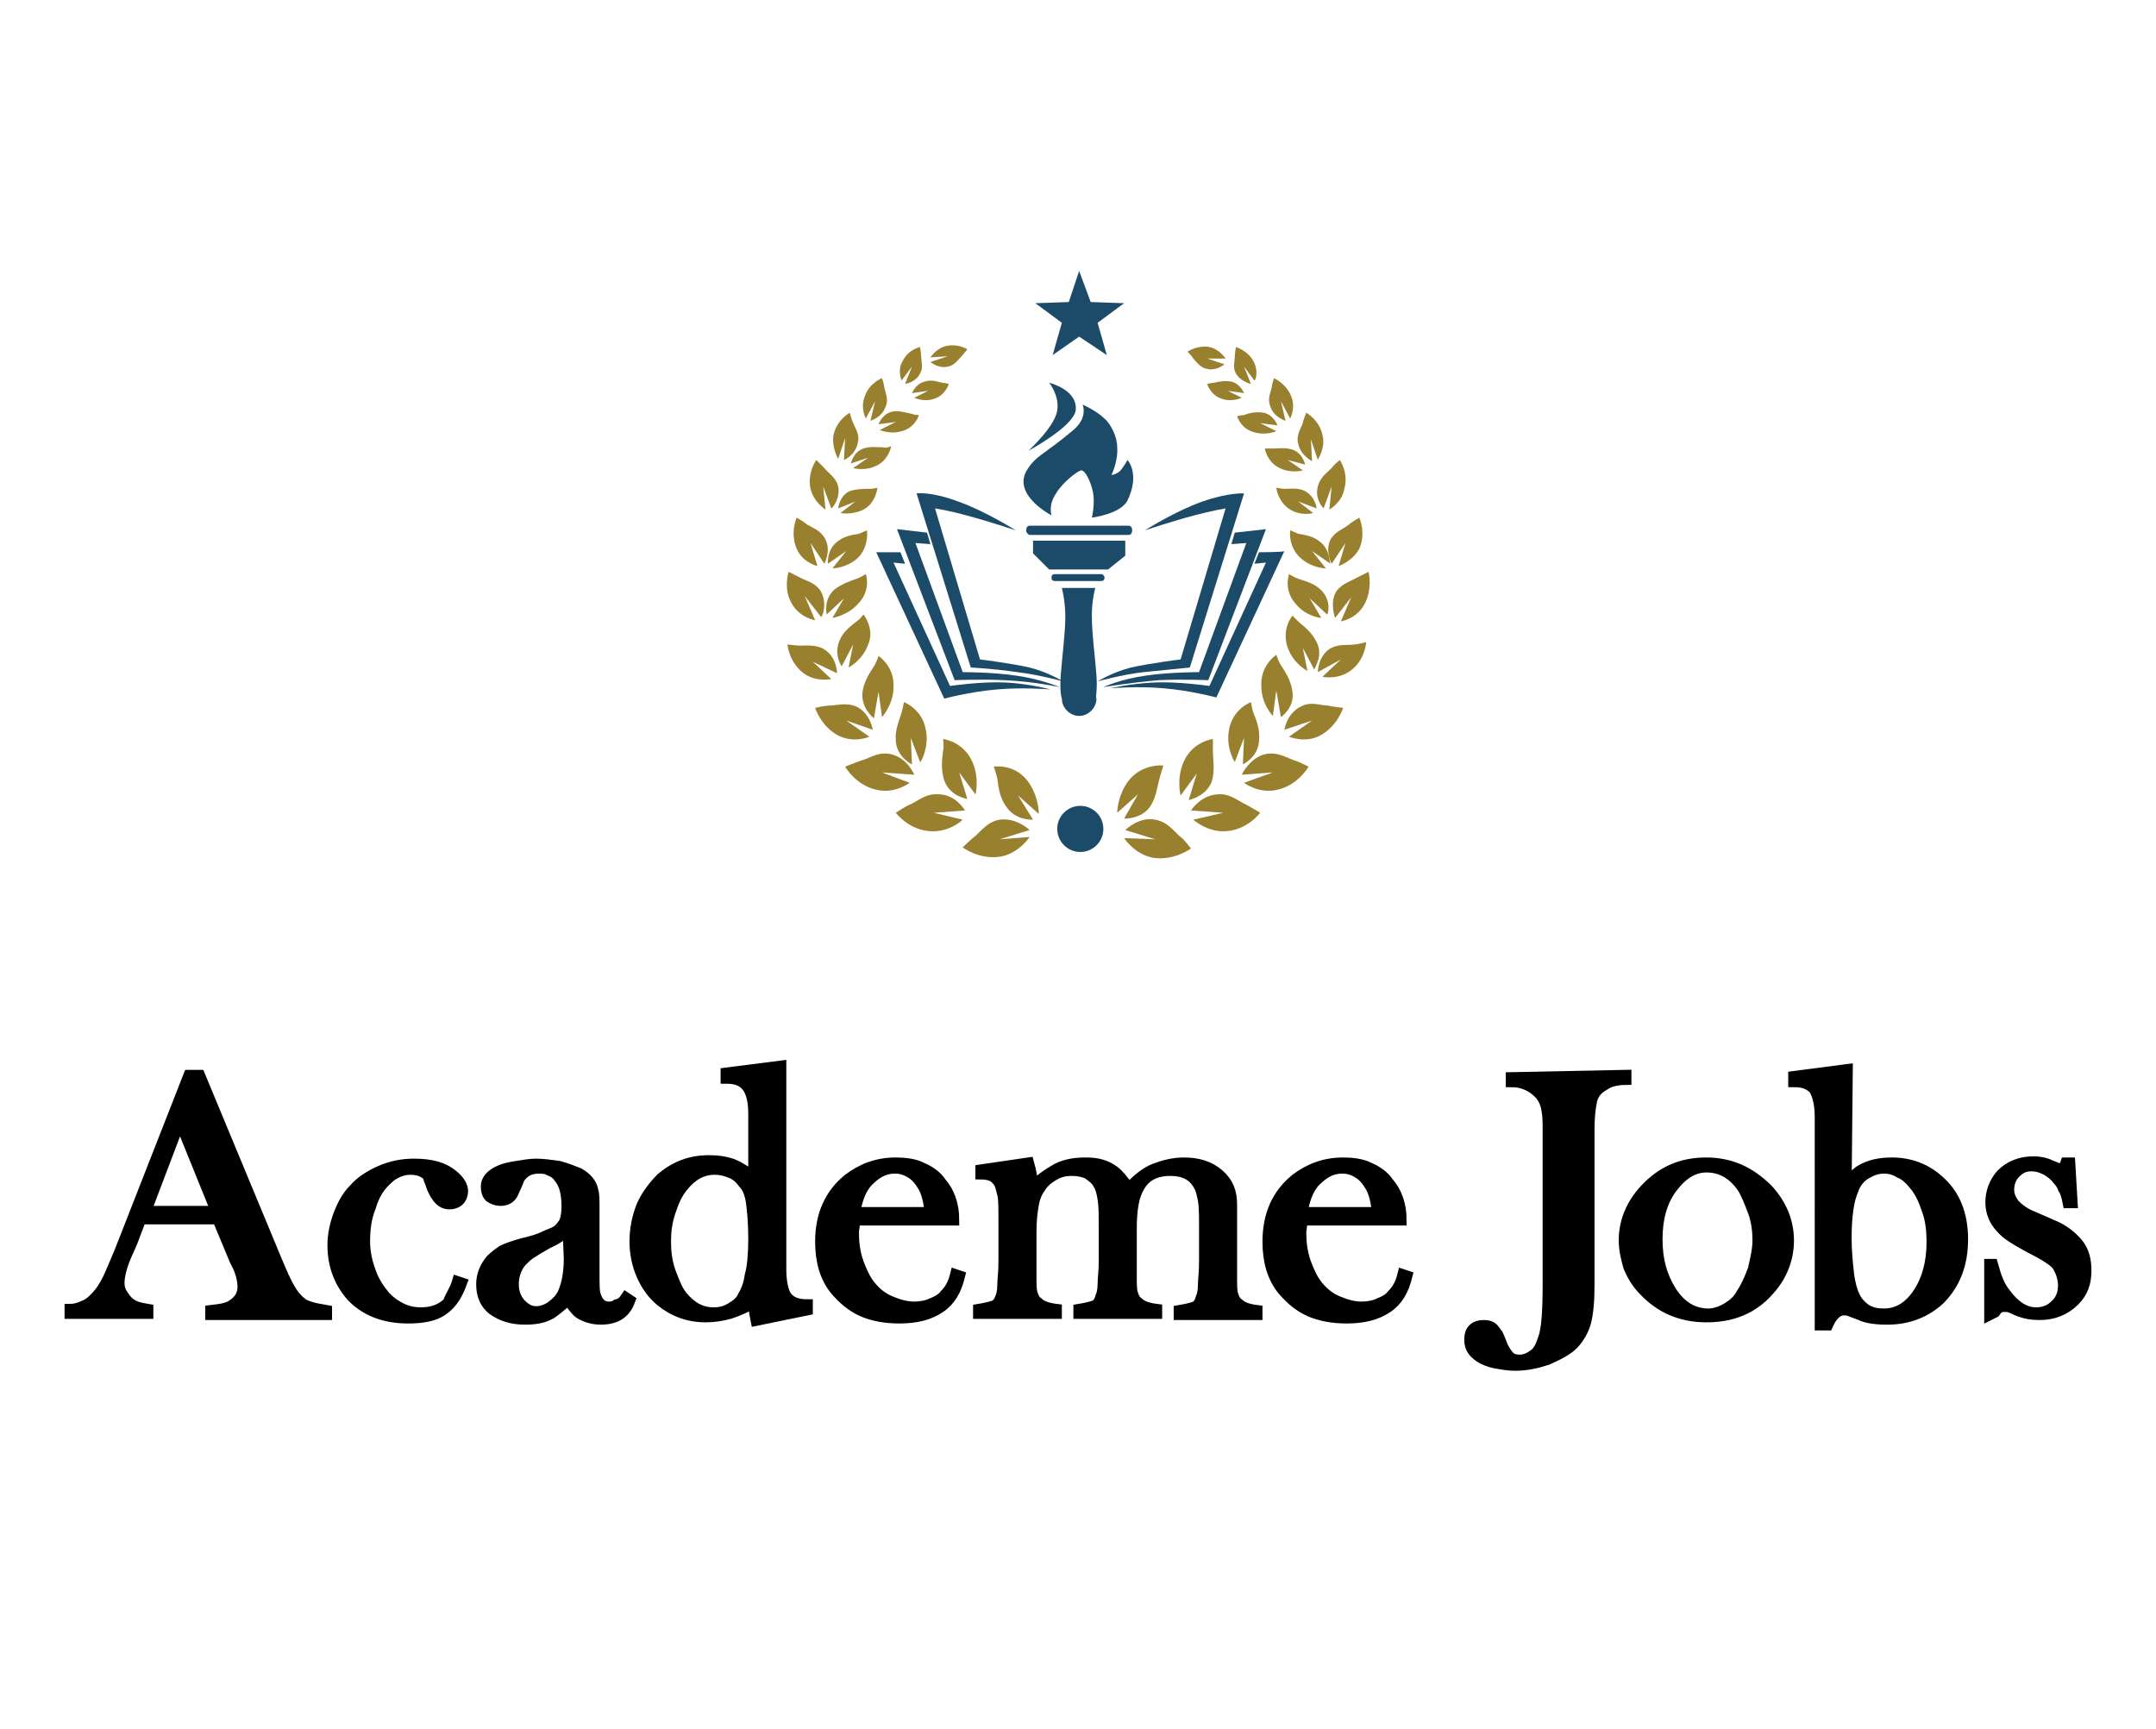<?xml version="1.0" encoding="utf-8"?>
<!-- Generator: Adobe Illustrator 27.9.5, SVG Export Plug-In . SVG Version: 9.03 Build 54986)  -->
<svg version="1.1" id="Layer_1" xmlns="http://www.w3.org/2000/svg" xmlns:xlink="http://www.w3.org/1999/xlink" x="0px" y="0px"
	 viewBox="0 0 187 150" style="enable-background:new 0 0 187 150;" xml:space="preserve">
<style type="text/css">
	.st0{stroke:#000000;}
	.st1{fill-rule:evenodd;clip-rule:evenodd;fill:#99802E;}
	.st2{enable-background:new    ;}
	.st3{fill-rule:evenodd;clip-rule:evenodd;fill:#1C4B69;}
</style>
<g id="Academe_Jobs_xA0_Image_1_">
	<g>
		<path class="st0" d="M28.3,114h-10v-0.3c0.9-0.1,1.5-0.2,1.9-0.5c0.6-0.4,0.9-0.9,0.9-1.6c0-0.4-0.1-1-0.4-1.7l-0.3-0.6l-1.5-3.6
			h-6.7l-0.8,2.1l-0.4,0.9c-0.5,1.1-0.7,2-0.7,2.6c0,0.4,0.1,0.7,0.3,1c0.2,0.3,0.4,0.6,0.7,0.8c0.4,0.3,0.9,0.4,1.5,0.5v0.3H6.1
			v-0.3c0.5,0,1-0.2,1.4-0.4c0.4-0.2,0.8-0.6,1.2-1.1c0.3-0.4,0.6-0.9,0.9-1.6s0.7-1.6,1.2-2.9l5.6-14.3h0.9l6.6,15.9
			c0.5,1.2,0.9,2.1,1.2,2.6c0.3,0.5,0.6,0.9,1,1.2c0.2,0.2,0.5,0.3,0.8,0.4c0.3,0.1,0.8,0.2,1.4,0.3V114z M18.8,105.1l-3.2-7.9
			l-3,7.9H18.8z"/>
		<path class="st0" d="M39.7,111.2l0.3,0.1c-0.4,1.1-0.9,1.8-1.6,2.3c-0.7,0.5-1.7,0.7-3,0.7c-2,0-3.6-0.6-4.8-1.8
			c-1.1-1.2-1.7-2.7-1.7-4.5c0-0.9,0.2-1.8,0.5-2.6s0.7-1.6,1.3-2.2c0.6-0.7,1.4-1.2,2.3-1.6c0.9-0.4,1.9-0.6,2.9-0.6
			c1.5,0,2.6,0.3,3.4,1c0.5,0.4,0.8,0.9,0.8,1.3c0,0.3-0.1,0.6-0.3,0.8c-0.2,0.2-0.5,0.3-0.8,0.3c-0.7,0-1.1-0.5-1.5-1.4
			c-0.1-0.4-0.3-0.7-0.3-0.9c-0.1-0.2-0.2-0.3-0.4-0.4c-0.3-0.2-0.7-0.3-1.2-0.3c-0.6,0-1.1,0.2-1.6,0.5c-0.4,0.3-0.8,0.7-1.1,1.1
			c-0.3,0.4-0.6,1-0.8,1.7c-0.4,1-0.5,2-0.5,3c0,0.9,0.2,1.8,0.5,2.6c0.3,0.9,0.8,1.6,1.3,2.2c0.9,0.9,1.9,1.4,3.1,1.4
			c1,0,1.8-0.3,2.4-0.9C39.1,112.4,39.5,111.9,39.7,111.2z"/>
		<path class="st0" d="M54.3,112.6l0.3,0.2c-0.4,1.1-1.2,1.6-2.5,1.6c-0.7,0-1.3-0.2-1.8-0.5c-0.3-0.2-0.6-0.6-1-1.2
			c-0.7,0.6-1.2,1-1.5,1.2c-0.7,0.4-1.4,0.5-2.3,0.5c-1.1,0-2-0.3-2.7-0.8c-0.7-0.5-1-1.3-1-2.2c0-0.8,0.3-1.5,0.8-2.1
			c0.3-0.3,0.7-0.6,1-0.8c0.4-0.2,1-0.4,1.7-0.6c0.9-0.2,1.5-0.4,1.9-0.6c0.4-0.2,0.8-0.3,1.1-0.5c0.3-0.2,0.5-0.5,0.7-0.8
			c0.1-0.3,0.2-0.7,0.2-1.3c0-1.2-0.2-2-0.7-2.6c-0.2-0.3-0.5-0.5-0.8-0.6c-0.3-0.2-0.7-0.2-1-0.2c-0.4,0-0.8,0.1-1.1,0.3
			c-0.3,0.2-0.6,0.5-0.7,0.9l-0.4,0.9c-0.2,0.5-0.6,0.7-1.1,0.7c-0.3,0-0.6-0.1-0.9-0.3c-0.2-0.2-0.3-0.5-0.3-0.9
			c0-0.5,0.4-1,1.1-1.3c0.4-0.2,0.9-0.3,1.5-0.4c0.6-0.1,1.2-0.2,1.7-0.2c0.6,0,1.3,0.1,2,0.2c0.7,0.2,1.2,0.4,1.7,0.6
			c0.7,0.4,1.1,0.9,1.2,1.5c0.1,0.3,0.1,0.8,0.1,1.5v5.6c0,1,0,1.6,0.1,1.9c0.2,0.7,0.6,1.1,1.2,1.1c0.3,0,0.6-0.1,0.7-0.2
			C53.9,113.1,54.1,112.9,54.3,112.6z M49.3,106.6c-0.5,0.5-1.1,0.9-1.8,1.2c-0.7,0.4-1.2,0.7-1.5,0.9c-0.3,0.2-0.5,0.4-0.8,0.7
			c-0.5,0.6-0.7,1.3-0.7,2c0,0.7,0.2,1.2,0.6,1.7c0.4,0.4,0.8,0.7,1.4,0.7c0.5,0,1-0.2,1.4-0.5s0.8-0.7,1-1.2
			c0.3-0.7,0.5-1.7,0.5-2.9L49.3,106.6L49.3,106.6z"/>
		<path class="st0" d="M65.6,114.5c-0.1-0.5-0.2-1-0.2-1.6c-0.7,0.5-1.5,0.8-2.1,1c-0.7,0.2-1.4,0.3-2.1,0.3c-1.5,0-2.8-0.5-3.9-1.4
			c-0.7-0.6-1.2-1.3-1.6-2.2c-0.4-0.9-0.6-1.9-0.6-2.9c0-1.1,0.2-2.1,0.6-3.1c0.4-0.9,1-1.7,1.7-2.4c1.2-1,2.5-1.5,4.1-1.5
			c0.8,0,1.4,0.1,2,0.3c0.5,0.2,1.2,0.6,1.9,1.2v-5.6c0-1.1-0.2-1.9-0.6-2.4c-0.4-0.5-1-0.7-1.8-0.7v-0.4l4.7-0.6v17.6
			c0,1.1,0.2,2,0.5,2.4c0.4,0.5,1,0.7,1.8,0.7v0.4L65.6,114.5z M65.4,107.5c0-1.4-0.1-2.5-0.2-3.2c-0.1-0.7-0.3-1.3-0.7-1.7
			c-0.3-0.4-0.6-0.7-1.1-0.9c-0.5-0.2-0.9-0.3-1.4-0.3c-1.1,0-2,0.5-2.8,1.5c-0.5,0.6-0.8,1.3-1.1,2.2s-0.4,1.7-0.4,2.6
			c0,0.9,0.1,1.7,0.4,2.6c0.3,0.8,0.6,1.6,1,2.1c0.8,1,1.7,1.5,2.8,1.5c0.5,0,1-0.1,1.5-0.4c0.5-0.3,0.9-0.6,1.1-1.1
			c0.3-0.5,0.5-1.1,0.6-1.8C65.3,109.9,65.4,108.8,65.4,107.5z"/>
		<path class="st0" d="M74.1,105.8c0,0.5-0.1,0.9-0.1,1.1c0,0.9,0.1,1.7,0.4,2.6c0.3,0.8,0.6,1.5,1.1,2.1c0.5,0.6,1,1,1.7,1.3
			c0.7,0.3,1.4,0.5,2.1,0.5c0.5,0,1.1-0.1,1.5-0.3c0.5-0.2,0.9-0.4,1.2-0.8c0.4-0.4,0.7-0.9,0.9-1.7l0.3,0.1
			c-0.3,1.2-0.8,2.1-1.7,2.7c-0.9,0.6-2,0.9-3.5,0.9c-1.2,0-2.3-0.2-3.2-0.6c-0.9-0.4-1.6-1-2.3-1.8c-0.9-1.1-1.3-2.5-1.3-4.2
			c0-2.3,0.8-4.1,2.4-5.4c1.2-0.9,2.5-1.4,4.1-1.4c0.8,0,1.6,0.1,2.2,0.4c0.7,0.3,1.3,0.7,1.7,1.3c0.7,0.8,1.1,1.9,1.1,3.2
			L74.1,105.8L74.1,105.8z M80.7,105.2c-0.1-1-0.3-1.8-0.6-2.3c-0.3-0.5-0.6-0.9-1.1-1.2c-0.5-0.3-0.9-0.4-1.4-0.4
			c-0.9,0-1.6,0.4-2.3,1.1s-1,1.7-1.2,2.8C74.2,105.2,80.7,105.2,80.7,105.2z"/>
		<path class="st0" d="M89.2,100.9c0.2,0.7,0.3,1.4,0.4,2.1c0.6-0.7,1.4-1.2,2.1-1.6c0.8-0.4,1.6-0.5,2.5-0.5c1,0,1.7,0.2,2.4,0.7
			c0.4,0.3,0.8,0.8,1.3,1.5c0.8-0.8,1.5-1.4,2.3-1.7s1.6-0.5,2.5-0.5c1.2,0,2.2,0.3,3,1c0.8,0.7,1.1,1.5,1.1,2.6v5.1l0,1.2
			c0,0.7,0,1.2,0.1,1.5c0.1,0.3,0.2,0.6,0.5,0.8c0.3,0.3,0.8,0.5,1.6,0.6v0.3h-6.7v-0.3c0.6-0.1,1-0.2,1.3-0.3
			c0.3-0.1,0.5-0.4,0.6-0.8c0.1-0.2,0.2-0.6,0.2-1.1c0-0.5,0.1-1.1,0.1-2v-2.9c0-1.1,0-1.9-0.1-2.5c-0.1-0.5-0.2-1-0.4-1.3
			c-0.5-0.9-1.3-1.3-2.5-1.3c-1.3,0-2.2,0.5-2.7,1.4c-0.5,0.8-0.7,2-0.7,3.7v2.9l0,1.2c0,0.7,0,1.2,0.1,1.5c0.1,0.3,0.2,0.6,0.5,0.8
			c0.3,0.3,0.8,0.5,1.6,0.6v0.3h-6.7v-0.3c0.6-0.1,1-0.2,1.3-0.3c0.3-0.1,0.5-0.4,0.6-0.8c0.1-0.2,0.2-0.6,0.2-1.1
			c0-0.5,0.1-1.1,0.1-2v-2.8c0-1.2,0-2-0.1-2.6c-0.1-0.6-0.2-1-0.4-1.3c-0.2-0.4-0.5-0.6-0.9-0.9c-0.4-0.2-0.9-0.3-1.4-0.3
			c-0.6,0-1.1,0.1-1.6,0.4c-0.5,0.3-0.9,0.6-1.2,1.1c-0.3,0.4-0.5,0.9-0.6,1.5c-0.1,0.6-0.2,1.3-0.2,2.3v2.8l0,1.1
			c0,0.7,0,1.2,0.1,1.5c0.1,0.3,0.2,0.6,0.5,0.8c0.3,0.3,0.8,0.5,1.6,0.6v0.3h-6.7v-0.3c0.6-0.1,1-0.2,1.3-0.3
			c0.3-0.1,0.5-0.4,0.6-0.7c0.1-0.2,0.2-0.6,0.2-1.1c0-0.5,0.1-1.1,0.1-2v-3.7c0-1,0-1.8-0.1-2.2c-0.1-0.4-0.2-0.8-0.3-1
			c-0.2-0.3-0.4-0.5-0.6-0.6c-0.2-0.1-0.6-0.2-1-0.2v-0.3L89.2,100.9z"/>
		<path class="st0" d="M112.9,105.8c0,0.5-0.1,0.9-0.1,1.1c0,0.9,0.1,1.7,0.4,2.6c0.3,0.8,0.6,1.5,1.1,2.1c0.5,0.6,1,1,1.7,1.3
			c0.7,0.3,1.4,0.5,2.1,0.5c0.5,0,1.1-0.1,1.5-0.3c0.5-0.2,0.9-0.4,1.2-0.8c0.4-0.4,0.7-0.9,0.9-1.7l0.3,0.1
			c-0.3,1.2-0.8,2.1-1.7,2.7s-2,0.9-3.5,0.9c-1.2,0-2.3-0.2-3.2-0.6c-0.9-0.4-1.6-1-2.3-1.8c-0.9-1.1-1.3-2.5-1.3-4.2
			c0-2.3,0.8-4.1,2.4-5.4c1.2-0.9,2.5-1.4,4.1-1.4c0.8,0,1.6,0.1,2.2,0.4c0.7,0.3,1.3,0.7,1.7,1.3c0.7,0.8,1.1,1.9,1.1,3.2
			L112.9,105.8L112.9,105.8z M119.5,105.2c-0.1-1-0.3-1.8-0.6-2.3c-0.3-0.5-0.6-0.9-1.1-1.2c-0.5-0.3-0.9-0.4-1.4-0.4
			c-0.9,0-1.6,0.4-2.3,1.1s-1,1.7-1.2,2.8C113,105.2,119.5,105.2,119.5,105.2z"/>
		<path class="st0" d="M141,93.3v0.3c-0.5,0-1,0.1-1.3,0.2c-0.3,0.1-0.6,0.3-0.9,0.5c-0.4,0.3-0.7,0.7-0.8,1.3
			c-0.1,0.5-0.2,1.3-0.2,2.4v13.5c0,1.4-0.1,2.4-0.3,3.2c-0.2,0.7-0.6,1.4-1.1,1.9c-0.5,0.5-1.3,0.9-2.2,1.3
			c-0.9,0.3-1.8,0.5-2.8,0.5c-0.6,0-1.1-0.1-1.7-0.2c-0.5-0.1-1-0.3-1.3-0.5c-0.6-0.4-0.9-0.8-0.9-1.5c0-0.4,0.1-0.7,0.3-0.9
			c0.2-0.2,0.5-0.3,0.9-0.3c0.4,0,0.7,0.1,0.9,0.4c0.1,0.1,0.2,0.3,0.3,0.4c0.1,0.2,0.2,0.5,0.4,1c0.2,0.4,0.4,0.7,0.6,0.9
			s0.5,0.3,0.9,0.3c0.5,0,0.9-0.2,1.3-0.5c0.4-0.3,0.6-0.8,0.8-1.4c0.3-0.8,0.4-2.4,0.4-4.7V98c0-0.6,0-1.2-0.1-1.7
			c-0.1-0.7-0.4-1.2-0.7-1.5c-0.6-0.6-1.4-1-2.4-1v-0.3L141,93.3L141,93.3z"/>
		<path class="st0" d="M140.9,107.6c0-1.6,0.6-3.1,1.8-4.4c1.5-1.6,3.2-2.3,5.3-2.3c2.1,0,3.8,0.8,5.3,2.3c1.2,1.3,1.8,2.8,1.8,4.4
			c0,1.6-0.6,3.1-1.7,4.3c-1.4,1.6-3.2,2.3-5.4,2.3c-2.2,0-4-0.8-5.4-2.3c-0.6-0.6-1-1.3-1.3-2C141.1,109.2,140.9,108.4,140.9,107.6
			z M143.7,107.5c0,1.8,0.4,3.2,1.2,4.5c0.9,1.4,2,2,3.3,2c0.5,0,1.1-0.2,1.6-0.5c0.5-0.3,1-0.7,1.3-1.3c0.4-0.6,0.7-1.3,1-2.1
			c0.2-0.9,0.4-1.7,0.4-2.5c0-0.8-0.1-1.7-0.4-2.5c-0.3-0.8-0.6-1.6-1-2.2c-0.8-1.1-1.8-1.7-3.1-1.7c-1.1,0-2.1,0.6-3,1.8
			C144.1,104.2,143.7,105.7,143.7,107.5z"/>
		<path class="st0" d="M160.1,102.8c0.4-0.5,0.8-0.9,1.2-1.2c0.8-0.5,1.7-0.7,2.8-0.7c1.5,0,2.9,0.5,4,1.5c1.4,1.2,2.1,2.9,2.1,5.1
			c0,2.2-0.7,3.9-2,5.2c-1.2,1.1-2.7,1.7-4.5,1.7c-1,0-1.8-0.1-2.4-0.4l-0.8-0.3c-0.2-0.1-0.4-0.1-0.6-0.1c-0.5,0-1,0.4-1.4,1.3
			h-0.6V96.9c0-1.1-0.2-1.9-0.5-2.4c-0.4-0.5-1-0.7-1.8-0.7v-0.4l4.6-0.6L160.1,102.8L160.1,102.8z M160.1,107.4
			c0,1.1,0.1,2.1,0.2,3c0.1,0.9,0.3,1.6,0.5,2c0.2,0.5,0.6,0.9,1,1.2c0.5,0.3,1,0.4,1.6,0.4c1.2,0,2.2-0.6,3-1.8
			c0.8-1.2,1.2-2.7,1.2-4.5c0-0.9-0.1-1.9-0.4-2.7c-0.3-0.9-0.6-1.6-1.1-2.2c-0.4-0.5-0.8-0.9-1.3-1.1c-0.5-0.3-0.9-0.4-1.4-0.4
			c-0.6,0-1.1,0.2-1.6,0.5s-0.9,0.8-1.1,1.4C160.3,104.1,160.1,105.5,160.1,107.4z"/>
		<path class="st0" d="M172.6,114v-4.3h0.2c0.3,1.1,0.6,1.9,1.1,2.5c0.8,1.1,1.7,1.7,2.7,1.7c0.6,0,1.2-0.2,1.6-0.6
			c0.5-0.4,0.8-1,0.8-1.8c0-0.6-0.2-1.2-0.5-1.7c-0.2-0.3-0.5-0.5-0.8-0.7c-0.3-0.2-0.8-0.5-1.6-0.9c-1.3-0.7-2.1-1.2-2.5-1.7
			c-0.6-0.6-0.9-1.4-0.9-2.2c0-0.9,0.3-1.7,0.9-2.4c0.7-0.7,1.6-1.1,2.8-1.1c0.5,0,1,0.1,1.4,0.3l0.5,0.2c0.2,0.1,0.3,0.1,0.4,0.1
			c0.2,0,0.4-0.2,0.5-0.5h0.3l0.2,3.4h-0.3c-0.1-0.5-0.2-0.9-0.4-1.2c-0.1-0.3-0.3-0.6-0.5-0.8c-0.3-0.4-0.7-0.7-1.1-0.9
			c-0.4-0.2-0.8-0.3-1.2-0.3c-0.6,0-1,0.2-1.4,0.6c-0.4,0.4-0.6,0.9-0.6,1.5c0,0.5,0.2,0.9,0.5,1.3c0.4,0.4,0.9,0.8,1.7,1.1l1.6,0.7
			c1,0.4,1.7,1,2.2,1.6c0.5,0.6,0.7,1.4,0.7,2.3c0,1.1-0.3,1.9-1,2.6c-0.8,0.8-1.8,1.2-3,1.2c-0.7,0-1.3-0.1-2-0.4
			c-0.4-0.2-0.7-0.3-0.8-0.3c-0.1,0-0.2,0-0.3,0c-0.4,0-0.6,0.2-0.8,0.5L172.6,114L172.6,114z"/>
	</g>
</g>
<g>
	<g id="Group_1_1_">
		<g id="Shape_11">
			<path class="st1" d="M89.1,67.7c-1.2-1.5-2.9-1.2-2.9-1.2s0.2,0.6,0.3,1c0.1,0.8,0.2,1.7,0.8,2.5c0.8,1.2,2.3,1.1,2.3,1.1
				l-1.3-2.1l1.8,1.6C90.1,70.5,90.1,69,89.1,67.7z"/>
		</g>
		<g id="Shape_11_copy">
			<path class="st1" d="M86.7,72.8l2.6-0.8c0,0-1.1-1.1-2.6-0.9c-1.1,0.2-1.6,1-2.2,1.5c-0.3,0.2-1,0.9-1,0.9s1.4,1.1,3.3,0.8
				c1.6-0.3,2.5-1.7,2.5-1.7L86.7,72.8z"/>
		</g>
		<g id="Shape_11_copy_2">
			<path class="st1" d="M84.3,66c-0.8-1.7-2.5-1.9-2.5-1.9s0.1,0.7,0,1c-0.1,0.8-0.2,1.7,0.1,2.6c0.5,1.4,2,1.6,2,1.6l-0.7-2.3
				l1.4,1.9C84.6,69,85,67.5,84.3,66z"/>
		</g>
		<g id="Shape_11_copy_3">
			<path class="st1" d="M83.7,70.3c0,0-0.8-1.4-2.3-1.4c-1.1-0.1-1.8,0.6-2.5,0.9c-0.3,0.1-1.2,0.7-1.2,0.7s1.1,1.5,3,1.6
				c1.7,0.1,2.8-1,2.8-1L81,70.5L83.7,70.3z"/>
		</g>
		<g id="Shape_11_copy_4">
			<path class="st1" d="M80.3,63.3c-0.3-1.8-1.9-2.4-1.9-2.4s-0.1,0.6-0.2,0.9c-0.2,0.7-0.6,1.5-0.5,2.5c0.1,1.4,1.4,2,1.4,2
				l-0.1-2.3l0.8,2.1C79.9,66.1,80.6,64.8,80.3,63.3z"/>
		</g>
		<g id="Shape_11_copy_5">
			<path class="st1" d="M79.3,67.2c0,0-0.6-1.5-2.1-1.8c-1.1-0.2-1.8,0.4-2.6,0.6c-0.3,0.1-1.3,0.5-1.3,0.5s0.9,1.6,2.7,2
				c1.6,0.4,2.9-0.6,2.9-0.6L76.5,67L79.3,67.2z"/>
		</g>
		<g id="Shape_11_copy_6">
			<path class="st1" d="M76.2,56.9c0,0-0.2,0.6-0.4,0.9c-0.4,0.6-0.9,1.4-1,2.3c-0.1,1.4,1,2.2,1,2.2l0.4-2.3l0.3,2.2
				c0,0,1-1.1,1-2.6C77.6,57.8,76.2,56.9,76.2,56.9z"/>
		</g>
		<g id="Shape_11_copy_7">
			<path class="st1" d="M75.7,63.3c0,0-0.2-1.4-1.4-2c-0.9-0.4-1.7-0.1-2.4-0.1c-0.3,0-1.2,0.2-1.2,0.2s0.5,1.6,2,2.4
				c1.4,0.7,2.7,0.1,2.7,0.1l-2-1.4L75.7,63.3z"/>
		</g>
		<g id="Shape_11_copy_8">
			<path class="st1" d="M74.9,53.3c0,0-0.4,0.5-0.6,0.6c-0.5,0.4-1.2,0.9-1.5,1.7c-0.5,1.2,0.2,2.2,0.2,2.2l1-1.9l-0.4,2
				c0,0,1.2-0.6,1.7-2C75.9,54.6,74.9,53.3,74.9,53.3z"/>
		</g>
		<g id="Shape_11_copy_9">
			<path class="st1" d="M72.6,58.4c0,0,0-1.3-1-2c-0.7-0.5-1.5-0.4-2.2-0.4c-0.3,0-1.1-0.1-1.1-0.1s0.1,1.5,1.4,2.5
				c1.1,0.8,2.4,0.5,2.4,0.5l-1.6-1.5L72.6,58.4z"/>
		</g>
		<g id="Shape_11_copy_10">
			<path class="st1" d="M75.1,49.8c0,0-0.5,0.3-0.8,0.4c-0.6,0.2-1.4,0.5-2,1c-0.9,0.9-0.6,2.1-0.6,2.1l1.5-1.4l-1,1.7
				c0,0,1.3-0.2,2.2-1.2C75.6,51.2,75.1,49.8,75.1,49.8z"/>
		</g>
		<g id="Shape_11_copy_11">
			<path class="st1" d="M71.2,51.3c-0.5-0.8-1.3-0.9-1.8-1.2c-0.2-0.1-1-0.5-1-0.5s-0.5,1.5,0.3,2.8c0.7,1.2,2,1.4,2,1.4l-0.9-2.1
				l1.4,1.8C71.3,53.6,71.8,52.4,71.2,51.3z"/>
		</g>
		<g id="Shape_11_copy_12">
			<path class="st1" d="M75.2,46c0,0-0.5,0.2-0.7,0.3c-0.6,0.1-1.3,0.2-1.9,0.7c-0.9,0.7-0.8,1.9-0.8,1.9l1.6-1.1l-1.2,1.5
				c0,0,1.2,0,2.2-0.9C75.4,47.4,75.2,46,75.2,46z"/>
		</g>
		<g id="Shape_11_copy_13">
			<path class="st1" d="M71.6,46.8c-0.4-0.8-1.1-1-1.6-1.3c-0.2-0.2-0.9-0.6-0.9-0.6s-0.6,1.3,0,2.7c0.5,1.2,1.8,1.5,1.8,1.5l-0.6-2
				l1.2,1.8C71.5,48.9,72.1,47.8,71.6,46.8z"/>
		</g>
		<g id="Shape_11_copy_14">
			<path class="st1" d="M75.5,42.4c-0.5,0-1.2,0-1.8,0.2c-0.9,0.4-1,1.5-1,1.5l1.5-0.6l-1.3,1c0,0,1,0.2,2-0.3
				c1.1-0.6,1.2-1.9,1.2-1.9S75.8,42.4,75.5,42.4z"/>
		</g>
		<g id="Shape_11_copy_15">
			<path class="st1" d="M72.7,42.2c-0.2-0.8-0.8-1.1-1.2-1.6c-0.2-0.2-0.7-0.7-0.7-0.7S70,41,70.3,42.4c0.3,1.2,1.3,1.8,1.3,1.8
				l-0.2-2l0.7,1.9C72.2,44.1,72.9,43.2,72.7,42.2z"/>
		</g>
		<g id="Shape_11_copy_16">
			<path class="st1" d="M76.6,38.8c-0.5,0-1.1-0.1-1.7,0.1c-0.9,0.3-1.1,1.3-1.1,1.3l1.5-0.5l-1.3,0.9c0,0,1,0.3,2-0.2
				c1.1-0.5,1.3-1.7,1.3-1.7S76.9,38.9,76.6,38.8z"/>
		</g>
		<g id="Shape_11_copy_17">
			<path class="st1" d="M74,36.7c-0.1-0.2-0.3-0.9-0.3-0.9s-1.1,0.6-1.4,1.9c-0.2,1.1,0.4,2.1,0.4,2.1l0.6-1.8l-0.1,1.9
				c0,0,1-0.4,1.2-1.5C74.6,37.7,74.2,37.2,74,36.7z"/>
		</g>
		<g id="Shape_11_copy_18">
			<path class="st1" d="M79.1,35.9c-0.5-0.1-1.1-0.3-1.7-0.2c-0.9,0.2-1.2,1.1-1.2,1.1l1.5-0.2l-1.4,0.7c0,0,0.9,0.4,1.9,0.1
				c1.2-0.3,1.5-1.4,1.5-1.4S79.3,36,79.1,35.9z"/>
		</g>
		<g id="Shape_11_copy_19">
			<path class="st1" d="M76.7,33.6c0-0.2-0.2-0.8-0.2-0.8s-1.1,0.4-1.5,1.6c-0.4,1,0.1,1.9,0.1,1.9l0.8-1.5l-0.4,1.7
				c0,0,1-0.3,1.3-1.2C77.1,34.7,76.8,34.1,76.7,33.6z"/>
		</g>
		<g id="Shape_11_copy_20">
			<path class="st1" d="M81.7,33.2c-0.4-0.1-0.9-0.3-1.5-0.1c-0.8,0.2-1.1,1-1.1,1l1.4-0.2l-1.2,0.6c0,0,0.8,0.4,1.7,0.1
				c1-0.3,1.3-1.3,1.3-1.3S81.9,33.2,81.7,33.2z"/>
		</g>
		<g id="Shape_11_copy_21">
			<path class="st1" d="M79.9,30.9c0-0.2-0.1-0.8-0.1-0.8s-1,0.2-1.5,1.2c-0.5,0.8-0.1,1.7-0.1,1.7l0.9-1.2l-0.6,1.5
				c0,0,0.9-0.1,1.3-0.9C80.1,31.9,79.9,31.4,79.9,30.9z"/>
		</g>
		<g id="Shape_11_copy_22">
			<path class="st1" d="M82.1,30c-0.9,0.2-1.4,1-1.4,1l1.5-0.1l-1.5,0.5c0,0,0.7,0.6,1.5,0.4c0.6-0.1,0.9-0.6,1.2-0.9
				c0.1-0.1,0.5-0.6,0.5-0.6S83.2,29.8,82.1,30z"/>
		</g>
	</g>
	<g id="Group_1_copy_1_">
		<g id="Shape_11_copy_23_1_">
			<path class="st1" d="M97.9,67.7c-1,1.3-1,2.8-1,2.8l1.8-1.6L97.5,71c0,0,1.5,0.1,2.3-1.1c0.5-0.8,0.6-1.8,0.8-2.5
				c0.1-0.3,0.3-1,0.3-1S99.1,66.2,97.9,67.7z"/>
		</g>
		<g id="Shape_11_copy_24_1_">
			<path class="st1" d="M102.4,72.6c-0.6-0.5-1.1-1.3-2.2-1.5c-1.4-0.3-2.6,0.9-2.6,0.9l2.6,0.8l-2.7-0.1c0,0,0.9,1.4,2.5,1.7
				c1.8,0.3,3.3-0.8,3.3-0.8S102.7,72.8,102.4,72.6z"/>
		</g>
		<g id="Shape_11_copy_25_1_">
			<path class="st1" d="M105.2,65.1c0-0.3,0-1,0-1s-1.7,0.2-2.5,1.9c-0.7,1.5-0.3,3-0.3,3l1.4-1.9l-0.7,2.3c0,0,1.5-0.3,2-1.6
				C105.4,66.8,105.2,65.9,105.2,65.1z"/>
		</g>
		<g id="Shape_11_copy_26_1_">
			<path class="st1" d="M108.1,69.8c-0.7-0.3-1.4-1-2.5-0.9c-1.5,0.1-2.3,1.4-2.3,1.4l2.8,0.2l-2.6,0.6c0,0,1.2,1.1,2.8,1
				c1.9-0.1,3-1.6,3-1.6S108.3,69.9,108.1,69.8z"/>
		</g>
		<g id="Shape_11_copy_27_1_">
			<path class="st1" d="M108.7,61.8c-0.1-0.3-0.2-0.9-0.2-0.9s-1.6,0.6-1.9,2.4c-0.3,1.6,0.5,2.8,0.5,2.8l0.8-2.1l-0.1,2.3
				c0,0,1.3-0.6,1.4-2C109.3,63.3,109,62.5,108.7,61.8z"/>
		</g>
		<g id="Shape_11_copy_28_1_">
			<path class="st1" d="M112.4,66c-0.7-0.2-1.5-0.8-2.6-0.6c-1.4,0.3-2.1,1.8-2.1,1.8l2.7-0.2l-2.5,0.9c0,0,1.3,1,2.9,0.6
				c1.8-0.4,2.7-2,2.7-2S112.7,66.1,112.4,66z"/>
		</g>
		<g id="Shape_11_copy_29_1_">
			<path class="st1" d="M112.1,60c-0.1-0.9-0.6-1.7-1-2.3c-0.2-0.3-0.4-0.9-0.4-0.9s-1.4,0.9-1.3,2.7c0,1.6,1,2.6,1,2.6l0.3-2.2
				l0.4,2.3C111.1,62.2,112.3,61.4,112.1,60z"/>
		</g>
		<g id="Shape_11_copy_30_1_">
			<path class="st1" d="M115.2,61.2c-0.7,0-1.5-0.4-2.4,0.1c-1.2,0.6-1.4,2-1.4,2l2.4-0.8l-2,1.4c0,0,1.4,0.6,2.7-0.1
				c1.5-0.8,2-2.4,2-2.4S115.5,61.3,115.2,61.2z"/>
		</g>
		<g id="Shape_11_copy_31_1_">
			<path class="st1" d="M114.2,55.7c-0.4-0.8-1-1.3-1.5-1.7c-0.2-0.2-0.6-0.6-0.6-0.6s-1,1.2-0.4,2.8c0.5,1.4,1.7,2,1.7,2l-0.4-2
				l1,1.9C114,57.9,114.8,56.9,114.2,55.7z"/>
		</g>
		<g id="Shape_11_copy_32_1_">
			<path class="st1" d="M117.5,55.9c-0.6,0.1-1.4-0.1-2.2,0.4c-1,0.7-1,2-1,2l2-1.1l-1.6,1.5c0,0,1.3,0.3,2.4-0.5
				c1.3-0.9,1.4-2.5,1.4-2.5S117.7,55.9,117.5,55.9z"/>
		</g>
		<g id="Shape_11_copy_33_1_">
			<path class="st1" d="M114.6,51.2c-0.6-0.6-1.4-0.8-2-1c-0.3-0.1-0.8-0.4-0.8-0.4s-0.5,1.4,0.6,2.6c0.9,1.1,2.2,1.2,2.2,1.2
				l-1-1.7l1.5,1.4C115.2,53.3,115.5,52.1,114.6,51.2z"/>
		</g>
		<g id="Shape_11_copy_34_1_">
			<path class="st1" d="M118.7,49.6c0,0-0.8,0.4-1,0.5c-0.5,0.3-1.3,0.5-1.8,1.2c-0.6,1-0.1,2.3-0.1,2.3l1.4-1.8l-0.9,2.1
				c0,0,1.3-0.2,2-1.4C119.1,51.1,118.7,49.6,118.7,49.6z"/>
		</g>
		<g id="Shape_11_copy_35_1_">
			<path class="st1" d="M114.5,47c-0.6-0.5-1.3-0.6-1.9-0.7c-0.2-0.1-0.7-0.3-0.7-0.3s-0.2,1.4,0.9,2.4c1,0.9,2.2,0.9,2.2,0.9
				l-1.2-1.5l1.6,1.1C115.3,48.9,115.4,47.7,114.5,47z"/>
		</g>
		<g id="Shape_11_copy_36_1_">
			<path class="st1" d="M117.9,44.9c0,0-0.7,0.4-0.9,0.6c-0.5,0.4-1.2,0.6-1.6,1.3c-0.5,1,0.1,2.1,0.1,2.1l1.2-1.8l-0.6,2
				c0,0,1.2-0.4,1.8-1.5C118.5,46.2,117.9,44.9,117.9,44.9z"/>
		</g>
		<g id="Shape_11_copy_37_1_">
			<path class="st1" d="M114.2,44.1c0,0-0.1-1-1-1.5c-0.6-0.3-1.2-0.2-1.8-0.2c-0.2,0-0.7-0.1-0.7-0.1s0.1,1.2,1.2,1.9
				c1,0.6,2,0.3,2,0.3l-1.3-1L114.2,44.1z"/>
		</g>
		<g id="Shape_11_copy_38_1_">
			<path class="st1" d="M116.2,39.9c0,0-0.6,0.5-0.7,0.7c-0.4,0.4-1,0.8-1.2,1.6c-0.3,1.1,0.5,1.9,0.5,1.9l0.7-1.9l-0.2,2
				c0,0,1.1-0.6,1.3-1.8C117,41,116.2,39.9,116.2,39.9z"/>
		</g>
		<g id="Shape_11_copy_39_1_">
			<path class="st1" d="M113.2,40.3c0,0-0.2-1-1.1-1.3c-0.6-0.2-1.2-0.1-1.7-0.1c-0.2,0-0.7,0-0.7,0s0.2,1.2,1.3,1.7
				c1,0.5,2,0.2,2,0.2l-1.3-0.9L113.2,40.3z"/>
		</g>
		<g id="Shape_11_copy_40_1_">
			<path class="st1" d="M114.7,37.7c-0.3-1.3-1.4-1.9-1.4-1.9s-0.3,0.7-0.3,0.9c-0.2,0.5-0.6,1.1-0.4,1.8c0.2,1,1.2,1.5,1.2,1.5
				l-0.1-1.9l0.6,1.8C114.3,39.8,115,38.9,114.7,37.7z"/>
		</g>
		<g id="Shape_11_copy_41_1_">
			<path class="st1" d="M110.8,36.9c0,0-0.3-0.9-1.2-1.1c-0.6-0.1-1.2,0-1.7,0.2c-0.2,0-0.6,0.1-0.6,0.1s0.3,1.1,1.5,1.4
				c1,0.3,1.9-0.1,1.9-0.1l-1.4-0.7L110.8,36.9z"/>
		</g>
		<g id="Shape_11_copy_42_1_">
			<path class="st1" d="M112,34.4c-0.4-1.1-1.5-1.6-1.5-1.6s-0.2,0.6-0.2,0.8c-0.1,0.5-0.4,1-0.1,1.7c0.3,0.9,1.3,1.2,1.3,1.2
				l-0.4-1.7l0.8,1.5C111.9,36.3,112.4,35.4,112,34.4z"/>
		</g>
		<g id="Shape_11_copy_43_1_">
			<path class="st1" d="M107.9,34.1c0,0-0.3-0.8-1.1-1c-0.6-0.1-1.1,0-1.5,0.1c-0.2,0-0.6,0.1-0.6,0.1s0.3,1,1.3,1.3
				c0.9,0.3,1.7-0.1,1.7-0.1l-1.2-0.6L107.9,34.1z"/>
		</g>
		<g id="Shape_11_copy_44_1_">
			<path class="st1" d="M108.7,31.3c-0.5-0.9-1.5-1.2-1.5-1.2s-0.1,0.6-0.1,0.8c0,0.4-0.2,1,0.1,1.5c0.4,0.7,1.3,0.9,1.3,0.9
				l-0.6-1.5l0.9,1.2C108.9,33,109.2,32.2,108.7,31.3z"/>
		</g>
		<g id="Shape_11_copy_45_1_">
			<path class="st1" d="M106.3,31.1c0,0-0.5-0.8-1.4-1c-1-0.2-1.9,0.4-1.9,0.4s0.4,0.4,0.5,0.6c0.3,0.3,0.6,0.8,1.2,0.9
				c0.8,0.2,1.5-0.4,1.5-0.4l-1.5-0.5L106.3,31.1z"/>
		</g>
	</g>
	<g id="Shape_10_1_" class="st2">
		<g id="Shape_10">
			<path class="st3" d="M97.8,39.9c0,0-0.4,0.7-0.7,1c-0.4,0.3-0.7,0.3-0.7,0.3s0.6-1.2,0.5-2.4c0-1-0.6-2-1-2.4
				c-0.8-0.8-2-1.3-2-1.3s0.5,1.1-0.8,2.2c-2.6,2.2-3.3,2.2-4.1,3.6c-1.1,2.1,2.2,3.8,2.2,3.8s-0.3-0.9,0.4-1.9c0.5-0.9,1.9-2,2.2-2
				c0.3,0,0.8,0.9,1,1.9c0.2,1-0.1,2.2-0.1,2.2s2.5-0.3,3.1-1.5C98.9,41.1,97.8,39.9,97.8,39.9z"/>
		</g>
	</g>
	<g id="Shape_9_1_" class="st2">
		<g id="Shape_9_2_">
			<path class="st3" d="M91,33.2c0,0,0.9,1.1,0.7,2.4c-0.2,1.4-2.5,3.5-2.5,3.5s3.9-2.1,4.1-3.5C93.5,33.8,91,33.2,91,33.2z"/>
		</g>
	</g>
	<g id="Shape_8_1_" class="st2">
		<g id="Shape_8">
			<polygon class="st3" points="89.6,46.9 89.6,48 91,49.4 96.1,49.4 97.6,48.2 97.6,46.9 			"/>
		</g>
	</g>
	<g id="Shape_5_1_" class="st2">
		<g id="Shape_5_2_">
			<path class="st3" d="M97.9,45.6h-8.6c-0.2,0-0.3,0.2-0.3,0.4c0,0.2,0.2,0.4,0.3,0.4h8.6c0.2,0,0.3-0.2,0.3-0.4
				C98.2,45.8,98.1,45.6,97.9,45.6z"/>
		</g>
	</g>
	<g id="Shape_6_1_" class="st2">
		<g id="Shape_6">
			<path class="st3" d="M95.5,49.8h-4c-0.2,0-0.3,0.1-0.3,0.3c0,0.2,0.1,0.3,0.3,0.3h4c0.2,0,0.3-0.1,0.3-0.3
				C95.8,50,95.7,49.8,95.5,49.8z"/>
		</g>
	</g>
	<g id="Shape_7_1_" class="st2">
		<g id="Shape_7_2_">
			<path class="st3" d="M95.1,58.6c-0.1-1.5-0.4-3.6-0.4-5.2C94.7,52,95,51,95,51h-2.9c0,0,0.3,1.1,0.3,2.5c0,1.4-0.3,3.7-0.4,5.1
				c-0.1,1.5,0.1,2,0.1,2c0,0.8,0.7,1.5,1.5,1.5c0.8,0,1.5-0.7,1.5-1.5C95,60.5,95.2,59.8,95.1,58.6z"/>
		</g>
	</g>
	<g id="Shape_2_1_" class="st2">
		<g id="Shape_2">
			<polygon class="st3" points="97.5,26.3 94.6,26.2 93.6,23.5 92.7,26.2 89.8,26.3 92.1,28 91.3,30.8 93.6,29.2 96,30.8 95.2,28 
							"/>
		</g>
	</g>
	<g id="Shape_1_1_" class="st2">
		<g id="Shape_1_2_">
			<circle class="st3" cx="93.7" cy="71.9" r="2"/>
		</g>
	</g>
	<g id="Shape_3_1_" class="st2">
		<g id="Shape_3">
			<path class="st3" d="M89.3,57.9c-1.8-0.4-4.3-0.7-4.3-0.7l-3.9-13.1c0,0,1.3,0.2,2.7,0.6c1.9,0.5,4.3,1.3,4.3,1.3s-2.7-1.7-5-2.5
				c-2.4-0.9-3.6-0.7-3.6-0.7l4.7,15.1c0,0,2,0.1,4,0.4c1.8,0.2,4,0.8,4,0.8S90.9,58.3,89.3,57.9z"/>
		</g>
	</g>
	<g id="Shape_4_1_" class="st2">
		<g id="Shape_4_2_">
			<path class="st3" d="M88.1,58.6c-2-0.3-4.6-0.3-4.6-0.3l-4.1-11.2l1.3,0.1l-0.3-1l-2.6-0.3l5,13.1c0,0,2.3-0.1,4.3,0
				c2.5,0.1,4.8,0.6,4.8,0.6S90.3,58.9,88.1,58.6z"/>
		</g>
	</g>
	<g id="Shape_4_copy_1_" class="st2">
		<g id="Shape_4_copy">
			<path class="st3" d="M87.2,59.2c-2.1-0.1-4.8,0.3-4.8,0.3l-4.9-10.7l1,0.1l-0.4-1H76l5.9,12.7c0,0,2.2-0.6,4.6-0.8
				c2.2-0.2,4.6,0,4.6,0S89.3,59.3,87.2,59.2z"/>
		</g>
	</g>
	<g id="Shape_3_copy_1_" class="st2">
		<g id="Shape_3_copy_2_">
			<path class="st3" d="M104.3,43.5c-2.3,0.8-5,2.5-5,2.5s2.4-0.8,4.3-1.3c1.5-0.4,2.7-0.6,2.7-0.6l-3.9,13.1c0,0-2.5,0.3-4.3,0.7
				c-1.6,0.4-2.9,1.2-2.9,1.2s2.2-0.6,4-0.8c2-0.2,4-0.4,4-0.4l4.7-15.1C107.9,42.8,106.6,42.7,104.3,43.5z"/>
		</g>
	</g>
	<g id="Shape_4_copy_2_1_" class="st2">
		<g id="Shape_4_copy_2">
			<path class="st3" d="M107.1,46.2l-0.3,1l1.3-0.1l-4.1,11.2c0,0-2.6,0-4.6,0.3c-2.2,0.3-3.7,1-3.7,1s2.4-0.4,4.8-0.6
				c2.1-0.1,4.3,0,4.3,0l5-13.1L107.1,46.2z"/>
		</g>
	</g>
	<g id="Shape_4_copy_3_1_" class="st2">
		<g id="Shape_4_copy_3_2_">
			<path class="st3" d="M109.2,47.9l-0.4,1l1-0.1l-4.9,10.7c0,0-2.7-0.4-4.8-0.3c-2.1,0.1-3.8,0.5-3.8,0.5s2.4-0.2,4.6,0
				c2.4,0.2,4.6,0.8,4.6,0.8l5.9-12.7C111.4,47.9,109.2,47.9,109.2,47.9z"/>
		</g>
	</g>
</g>
</svg>
